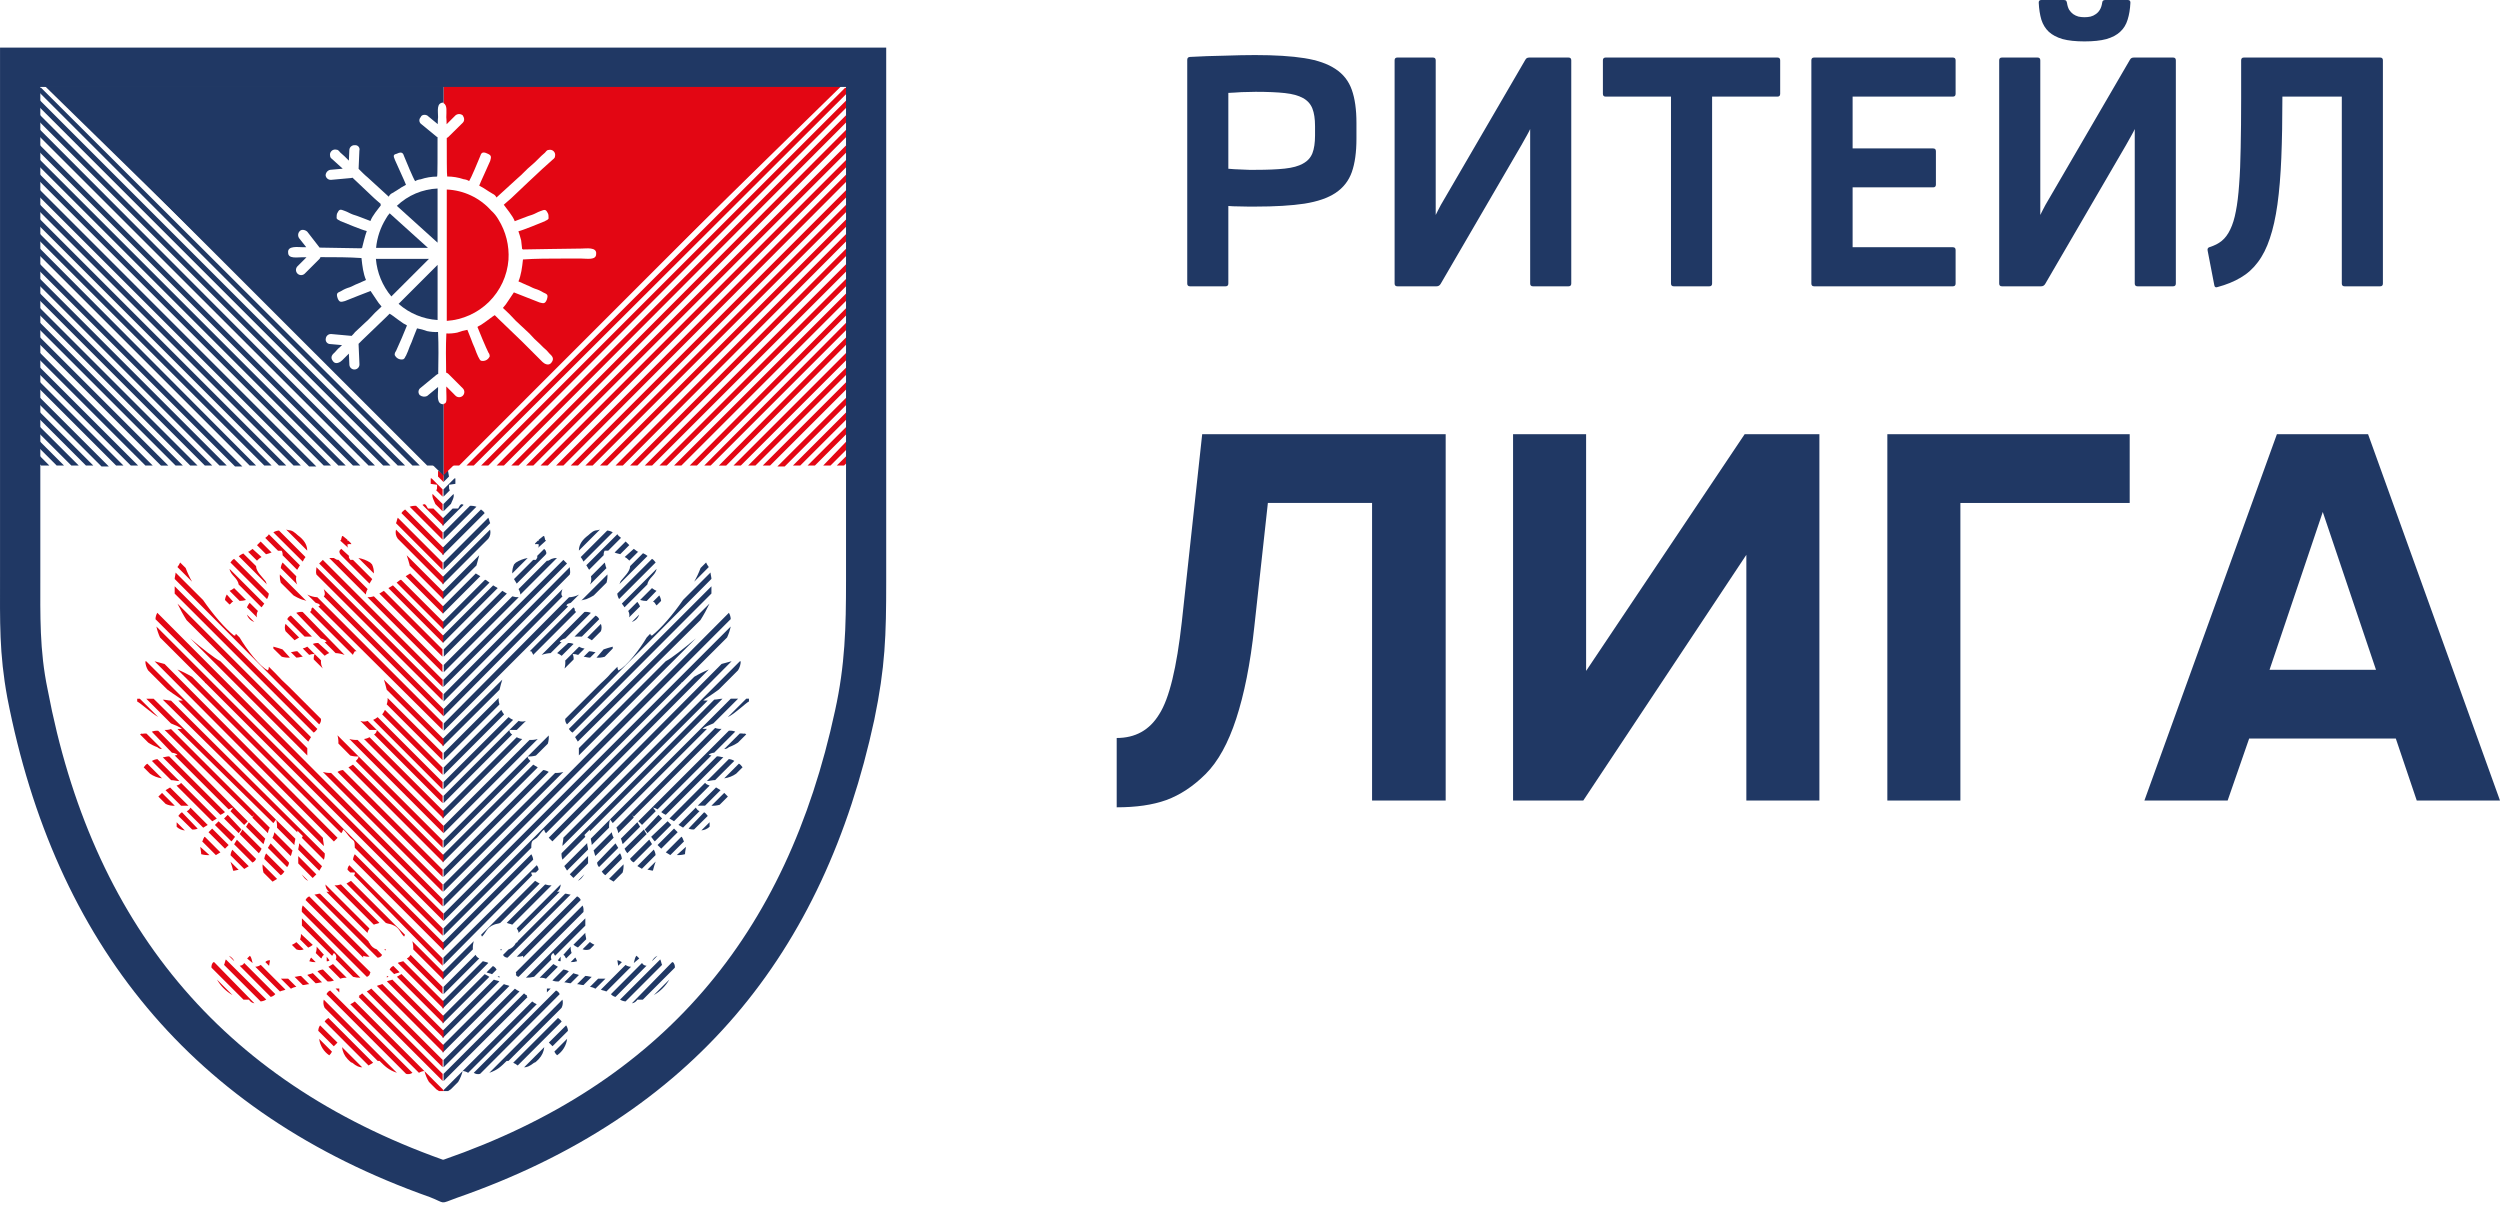 <?xml version="1.0" encoding="UTF-8"?> <svg xmlns="http://www.w3.org/2000/svg" width="317" height="153" viewBox="0 0 317 153" fill="none"> <path d="M141.597 102.367V93.577C143.966 93.577 145.761 92.576 146.982 90.575C148.274 88.574 149.207 84.644 149.854 78.855L152.438 55.058H183.312V101.509H173.978V63.776H160.767L159.044 79.498C158.541 84.215 157.751 88.074 156.746 91.147C155.741 94.22 154.449 96.578 152.869 98.15C151.29 99.723 149.638 100.795 147.915 101.438C146.12 102.081 144.038 102.367 141.597 102.367Z" fill="#203864"></path> <path d="M200.759 101.509H191.856V55.057H201.118V85.072L221.222 55.057H230.699V101.509H221.437V70.35L200.759 101.509Z" fill="#203864"></path> <path d="M248.577 101.509H239.315V55.057H270.045V63.776H248.577V101.509Z" fill="#203864"></path> <path d="M317 101.509H306.445L303.789 93.648H285.193L282.465 101.509H271.91L288.711 55.057H300.271L317 101.509ZM301.276 84.929L294.527 64.919L287.778 84.929H301.276Z" fill="#203864"></path> <path d="M159.215 11.643C158.979 11.643 158.703 11.649 158.389 11.662C158.087 11.662 157.772 11.669 157.445 11.682C157.13 11.695 156.822 11.715 156.52 11.741C156.219 11.754 155.963 11.767 155.753 11.78V21.397C155.963 21.424 156.219 21.443 156.52 21.456C156.822 21.47 157.13 21.483 157.445 21.496C157.772 21.509 158.087 21.522 158.389 21.535C158.703 21.535 158.979 21.535 159.215 21.535C160.709 21.535 161.942 21.483 162.912 21.378C163.882 21.273 164.649 21.063 165.213 20.748C165.79 20.434 166.19 19.994 166.413 19.431C166.635 18.854 166.747 18.107 166.747 17.189V15.989C166.747 15.071 166.635 14.331 166.413 13.767C166.19 13.19 165.79 12.744 165.213 12.429C164.649 12.115 163.882 11.905 162.912 11.8C161.942 11.695 160.709 11.643 159.215 11.643ZM150.896 36.305C150.66 36.305 150.542 36.187 150.542 35.951V7.591C150.542 7.355 150.66 7.231 150.896 7.218C151.564 7.178 152.272 7.146 153.02 7.119C153.78 7.093 154.527 7.073 155.262 7.06C155.996 7.034 156.697 7.014 157.366 7.001C158.048 6.988 158.638 6.982 159.136 6.982C161.666 6.982 163.758 7.113 165.41 7.375C167.062 7.637 168.373 8.096 169.343 8.752C170.326 9.394 171.015 10.273 171.408 11.387C171.801 12.488 171.998 13.885 171.998 15.576V17.602C171.998 19.306 171.801 20.716 171.408 21.83C171.015 22.931 170.326 23.81 169.343 24.465C168.373 25.108 167.062 25.56 165.41 25.822C163.758 26.072 161.666 26.196 159.136 26.196C158.887 26.196 158.598 26.196 158.271 26.196C157.943 26.183 157.615 26.176 157.287 26.176C156.959 26.163 156.651 26.157 156.363 26.157C156.088 26.144 155.884 26.131 155.753 26.117V35.951C155.753 36.187 155.635 36.305 155.399 36.305H150.896Z" fill="#203864"></path> <path d="M181.694 7.296C181.93 7.296 182.048 7.414 182.048 7.65V27.258C182.061 27.258 182.159 27.061 182.343 26.668C182.539 26.262 182.828 25.744 183.208 25.114L193.395 7.611C193.461 7.493 193.526 7.414 193.592 7.375C193.671 7.323 193.782 7.296 193.926 7.296H198.882C199.118 7.296 199.236 7.414 199.236 7.65V35.951C199.236 36.187 199.118 36.305 198.882 36.305H194.379C194.143 36.305 194.025 36.187 194.025 35.951V16.363C193.946 16.546 193.821 16.789 193.651 17.09C193.494 17.392 193.251 17.825 192.923 18.388L182.677 35.99C182.559 36.2 182.382 36.305 182.146 36.305H177.19C176.954 36.305 176.836 36.187 176.836 35.951V7.65C176.836 7.414 176.954 7.296 177.19 7.296H181.694Z" fill="#203864"></path> <path d="M212.236 36.305C212 36.305 211.882 36.187 211.882 35.951V12.252H203.602C203.366 12.252 203.248 12.134 203.248 11.898V7.65C203.248 7.414 203.366 7.296 203.602 7.296H225.373C225.609 7.296 225.727 7.414 225.727 7.65V11.898C225.727 12.134 225.609 12.252 225.373 12.252H217.094V35.951C217.094 36.187 216.976 36.305 216.74 36.305H212.236Z" fill="#203864"></path> <path d="M230.035 36.305C229.799 36.305 229.681 36.187 229.681 35.951V7.65C229.681 7.414 229.799 7.296 230.035 7.296H247.617C247.853 7.296 247.971 7.414 247.971 7.65V11.898C247.971 12.134 247.853 12.252 247.617 12.252H234.912V18.821H245.119C245.355 18.821 245.473 18.939 245.473 19.175V23.403C245.473 23.639 245.355 23.757 245.119 23.757H234.912V31.349H247.617C247.853 31.349 247.971 31.467 247.971 31.703V35.951C247.971 36.187 247.853 36.305 247.617 36.305H230.035Z" fill="#203864"></path> <path d="M258.355 7.296C258.591 7.296 258.709 7.414 258.709 7.65V27.258C258.722 27.258 258.82 27.061 259.004 26.668C259.2 26.262 259.489 25.744 259.869 25.114L270.056 7.611C270.122 7.493 270.187 7.414 270.253 7.375C270.332 7.323 270.443 7.296 270.587 7.296H275.543C275.779 7.296 275.897 7.414 275.897 7.65V35.951C275.897 36.187 275.779 36.305 275.543 36.305H271.04C270.804 36.305 270.686 36.187 270.686 35.951V16.363C270.607 16.546 270.482 16.789 270.312 17.09C270.155 17.392 269.912 17.825 269.584 18.388L259.338 35.99C259.22 36.2 259.043 36.305 258.807 36.305H253.851C253.615 36.305 253.497 36.187 253.497 35.951V7.65C253.497 7.414 253.615 7.296 253.851 7.296H258.355ZM264.314 5.251C263.199 5.251 262.275 5.153 261.541 4.956C260.82 4.746 260.236 4.438 259.79 4.032C259.358 3.625 259.043 3.114 258.846 2.498C258.663 1.881 258.551 1.167 258.512 0.354C258.499 0.118 258.61 0 258.846 0H261.678C261.823 0 261.921 0.026 261.973 0.079C262.026 0.131 262.065 0.223 262.091 0.354C262.144 0.708 262.236 1.003 262.367 1.239C262.511 1.462 262.681 1.645 262.878 1.79C263.088 1.934 263.311 2.039 263.547 2.104C263.796 2.157 264.051 2.183 264.314 2.183C264.576 2.183 264.832 2.157 265.081 2.104C265.33 2.039 265.553 1.934 265.749 1.79C265.959 1.645 266.13 1.462 266.261 1.239C266.405 1.003 266.503 0.708 266.556 0.354C266.569 0.118 266.7 0 266.949 0H269.801C270.037 0 270.148 0.118 270.135 0.354C270.096 1.167 269.978 1.881 269.781 2.498C269.597 3.114 269.283 3.625 268.837 4.032C268.404 4.438 267.821 4.746 267.087 4.956C266.352 5.153 265.428 5.251 264.314 5.251Z" fill="#203864"></path> <path d="M289.408 12.252C289.408 15.176 289.363 17.766 289.271 20.021C289.179 22.263 289.015 24.229 288.779 25.921C288.543 27.599 288.222 29.035 287.815 30.228C287.422 31.421 286.917 32.424 286.301 33.237C285.698 34.05 284.97 34.705 284.118 35.203C283.279 35.702 282.296 36.102 281.168 36.403C280.945 36.482 280.814 36.403 280.775 36.167L279.929 31.782C279.877 31.546 279.962 31.395 280.185 31.329C280.788 31.146 281.299 30.883 281.719 30.543C282.151 30.189 282.512 29.703 282.8 29.087C283.102 28.471 283.338 27.704 283.508 26.786C283.692 25.855 283.83 24.728 283.921 23.403C284.026 22.066 284.092 20.506 284.118 18.723C284.157 16.94 284.177 14.881 284.177 12.547V7.65C284.177 7.414 284.295 7.296 284.531 7.296H301.798C302.034 7.296 302.152 7.414 302.152 7.65V35.951C302.152 36.187 302.034 36.305 301.798 36.305H297.295C297.059 36.305 296.941 36.187 296.941 35.951V12.252H289.408Z" fill="#203864"></path> <path fill-rule="evenodd" clip-rule="evenodd" d="M56.245 138.349H56.819L57.166 138.12L58.093 137.19C58.353 136.758 58.546 136.289 58.667 135.799C58.912 135.824 59.149 135.903 59.361 136.031L68.059 127.336C67.853 127.245 67.66 127.128 67.485 126.986L56.237 138.234L56.245 138.349ZM60.072 136.031L70.506 125.594C70.714 125.686 70.88 125.851 70.971 126.059L60.881 136.163C60.745 136.203 60.602 136.212 60.462 136.19C60.322 136.167 60.188 136.113 60.072 136.031ZM62.043 136.031L71.318 126.753C71.411 127.104 71.37 127.476 71.203 127.798L64.476 134.525H64.246C63.549 135.219 63.085 135.684 62.043 136.031ZM65.073 134.755L70.753 129.074C70.871 129.189 71.103 129.307 71.218 129.539L65.646 135.105C65.471 134.964 65.278 134.846 65.073 134.755ZM66.464 135.328L69.014 132.775C68.955 133.341 68.71 133.872 68.317 134.284L68.088 134.516C67.97 134.631 67.856 134.746 67.738 134.746C67.144 135.219 66.794 135.337 66.45 135.337L66.464 135.328ZM69.594 132.196L70.059 132.66L72.015 130.712C72.009 130.462 71.928 130.219 71.783 130.015L69.594 132.196ZM70.291 133.343C70.376 133.519 70.494 133.676 70.638 133.808C70.987 133.57 71.281 133.261 71.5 132.901C71.72 132.541 71.86 132.138 71.912 131.719L70.291 133.343ZM69.826 125.342H69.347V125.835L69.826 125.342ZM66.912 126.409L56.245 137.078V136.163L66.45 125.959C66.564 126.073 66.682 126.188 66.797 126.188C66.794 126.409 66.794 126.409 66.912 126.409ZM65.87 125.715L56.245 135.34V134.41L65.288 125.365C65.466 125.506 65.662 125.622 65.87 125.712V125.715ZM64.594 125.018L56.128 133.484V132.554L63.897 124.785C64.129 124.9 64.361 124.9 64.594 125.015V125.018ZM63.317 124.444L56.128 131.633V130.712L62.623 124.217C62.855 124.321 63.085 124.321 63.317 124.435V124.444ZM62.043 123.87L56.128 129.783V128.856L61.464 123.523C61.693 123.623 61.811 123.738 62.043 123.856V123.87ZM61.693 123.296C61.926 123.411 62.158 123.411 62.39 123.529L62.964 122.955C62.873 122.748 62.707 122.583 62.499 122.493L61.693 123.296ZM63.085 123.87C63.202 123.87 63.202 123.87 63.317 123.985V123.752L63.085 123.87ZM61.917 122.106L56.119 127.904V126.983L61.223 121.882C61.578 122 61.811 122 61.917 122.106ZM60.769 121.532C60.562 121.442 60.396 121.277 60.305 121.07L56.248 125.13V126.056L60.769 121.532ZM59.958 120.384C59.938 120.032 59.978 119.679 60.075 119.34L56.13 123.285V124.212L59.958 120.384ZM61.002 118.531L61.117 118.761C61.69 118.187 61.69 117.613 62.626 117.255C62.858 117.14 63.199 117.14 63.437 117.022L68.424 112.036C68.191 111.921 68.076 111.804 67.85 111.689L61.002 118.531ZM64.249 117.022L69.126 112.145C69.387 112.234 69.663 112.274 69.938 112.263L64.952 117.249C64.708 117.131 64.476 117.131 64.246 117.014L64.249 117.022ZM65.523 117.719L71.097 112.142C71.094 112.322 71.05 112.499 70.97 112.66C70.89 112.82 70.774 112.961 70.632 113.072H70.98L65.753 118.29C65.753 118.058 65.646 117.94 65.52 117.711L65.523 117.719ZM65.641 119.34L71.665 113.316C71.895 113.316 72.127 113.43 72.359 113.43L64.358 121.432C64.24 121.433 64.123 121.401 64.022 121.34C63.92 121.279 63.838 121.19 63.785 121.084L64.479 120.387C64.681 120.323 64.868 120.218 65.028 120.078C65.188 119.939 65.318 119.767 65.408 119.575C65.646 119.449 65.646 119.449 65.646 119.332L65.641 119.34ZM63.667 120.384H63.435C63.434 120.4 63.437 120.415 63.443 120.429C63.448 120.444 63.456 120.457 63.467 120.467C63.478 120.478 63.491 120.487 63.505 120.493C63.519 120.499 63.534 120.502 63.549 120.502L63.667 120.384ZM65.52 121.314L73.174 113.66C73.382 113.751 73.548 113.917 73.639 114.125L66.332 121.429V121.196C66.072 121.29 65.796 121.327 65.52 121.305V121.314ZM65.406 123.285L73.871 114.819C73.975 115.036 74.015 115.277 73.986 115.516V115.631L65.753 123.864C65.638 123.864 65.52 123.747 65.406 123.632C65.52 123.509 65.406 123.391 65.406 123.276V123.285ZM66.682 123.979L74.219 116.443V117.369L70.391 121.188C70.277 121.073 70.277 120.955 70.159 120.841C70.024 120.921 69.924 121.049 69.881 121.2C69.838 121.351 69.854 121.513 69.927 121.653L67.724 123.856C67.383 123.939 67.033 123.978 66.682 123.971V123.979ZM68.421 123.979C68.697 123.96 68.973 124 69.233 124.097L70.739 122.588C70.506 122.473 70.391 122.355 70.165 122.241L68.421 123.979ZM70.044 124.329C70.302 124.432 70.58 124.472 70.856 124.444L72.13 123.167C71.919 123.039 71.682 122.96 71.436 122.935L70.044 124.329ZM71.55 124.559C71.783 124.559 72.124 124.676 72.362 124.676L73.407 123.632C73.174 123.517 72.942 123.517 72.71 123.4L71.55 124.559ZM73.174 124.791C73.407 124.791 73.748 124.909 73.986 124.909L75.03 123.864C74.798 123.864 74.566 123.747 74.219 123.747L73.174 124.791ZM74.798 125.141L75.842 124.097H76.769L75.495 125.371C75.284 125.24 75.045 125.159 74.798 125.132V125.141ZM76.189 125.488C76.422 125.603 76.654 125.603 76.887 125.721L80.016 122.588C79.766 122.583 79.523 122.502 79.319 122.355L78.507 123.167L76.189 125.488ZM77.466 126.062L81.408 122.106C81.462 122.211 81.544 122.299 81.646 122.361C81.747 122.422 81.863 122.454 81.982 122.453L78.046 126.409C77.819 126.36 77.615 126.236 77.466 126.059V126.062ZM78.614 126.756L83.72 121.653C83.838 121.885 83.838 122.117 83.953 122.347L79.319 126.983C79.074 126.96 78.836 126.881 78.625 126.753L78.614 126.756ZM80.12 127.221C80.264 127.201 80.401 127.149 80.522 127.069C80.643 126.988 80.743 126.881 80.817 126.756H81.511L85.571 122.7C85.586 122.573 85.573 122.446 85.532 122.325C85.492 122.204 85.426 122.094 85.338 122.003H85.223L80.12 127.221ZM82.903 126.177C83.723 125.706 84.404 125.026 84.876 124.206L82.903 126.177ZM83.367 121.191C83.057 121.328 82.809 121.577 82.673 121.888L83.367 121.191ZM81.061 121.532L80.711 121.185C80.481 121.417 80.481 121.759 80.364 122.114L81.061 121.532ZM78.858 121.997L78.393 122.462L78.278 121.764C78.507 121.767 78.625 121.885 78.858 122V121.997ZM70.739 121.764C70.784 121.809 70.84 121.843 70.9 121.863C70.961 121.883 71.025 121.89 71.089 121.882V121.308L70.739 121.764ZM71.436 121.07C71.668 121.185 71.668 121.417 71.783 121.532L72.48 120.838C72.384 120.579 72.344 120.302 72.362 120.026L71.436 121.07ZM72.362 121.997C72.638 122.008 72.913 121.969 73.174 121.882C73.059 121.65 73.059 121.532 72.942 121.417L72.362 121.997ZM72.71 119.793C72.885 119.934 73.077 120.051 73.283 120.141L74.328 119.099C74.328 118.867 74.213 118.634 74.213 118.287L72.71 119.793ZM73.871 120.367C74.169 120.485 74.5 120.485 74.798 120.367L75.372 119.793C75.166 119.704 74.973 119.587 74.798 119.446L73.871 120.367ZM67.494 110.975C67.448 110.93 67.413 110.877 67.391 110.817C67.37 110.757 67.362 110.694 67.368 110.63H67.942L68.289 110.283C68.283 110.071 68.202 109.867 68.059 109.71L56.231 121.42V122.347L67.494 110.975ZM67.609 109.004L56.133 120.479V119.55L67.368 108.318C67.501 108.528 67.583 108.765 67.609 109.012V109.004ZM67.376 107.498L56.245 118.629V117.702L88.023 85.821C88.618 85.465 89.239 85.155 89.88 84.891L69.233 105.65C69.109 105.523 69.028 105.36 69 105.185C68.653 105.418 68.426 105.882 68.073 106.23C67.494 106.694 67.368 106.462 67.368 107.506L67.376 107.498ZM69.58 106.221L70.044 106.686L92.771 83.841C92.307 83.956 91.96 84.073 91.498 84.188L69.58 106.221ZM71.436 106.221C71.436 106.568 71.318 106.915 71.318 107.265L89.745 88.827H89.171C89.403 88.595 90.215 88.13 91.142 87.436L93.578 85C93.796 84.656 93.916 84.26 93.925 83.853H93.81L71.436 106.221ZM71.203 108.192C71.185 108.468 71.225 108.744 71.318 109.004L74.219 106.106L74.101 105.874L74.798 105.18V105.412L91.612 88.598C91.265 88.598 90.915 88.712 90.568 88.712L71.203 108.192ZM71.55 109.816C71.668 110.048 71.783 110.163 71.898 110.389L74.566 107.721C74.566 107.492 74.451 107.26 74.451 106.91L71.55 109.816ZM72.248 110.86L72.71 111.322L74.566 109.469V108.539L72.248 110.86ZM73.289 111.672C73.639 111.554 73.863 111.207 74.101 110.86L73.289 111.672ZM74.913 106.336C74.913 106.568 75.03 106.8 75.03 107.148L77.234 104.944C77.215 104.592 77.254 104.24 77.349 103.9C77.466 104.018 77.581 104.25 77.698 104.365L89.641 92.422H89.068C89.3 92.189 89.88 91.957 90.459 91.725L93.589 88.595H92.662L74.913 106.336ZM75.263 107.845C75.378 108.077 75.378 108.31 75.495 108.539L77.813 106.221C77.685 106.009 77.606 105.771 77.581 105.524L75.263 107.845ZM75.725 109.351V109.483C75.754 109.657 75.835 109.817 75.957 109.945L78.393 107.512C78.278 107.28 78.16 107.162 78.046 106.938L75.725 109.351ZM76.299 110.513C76.416 110.628 76.531 110.86 76.763 110.975L78.852 108.889C78.827 108.642 78.748 108.404 78.619 108.192L76.299 110.513ZM77.228 111.439C77.46 111.554 77.575 111.672 77.802 111.787L78.949 110.639C79.046 110.3 79.086 109.947 79.067 109.595L77.228 111.439ZM78.155 104.944C78.284 105.156 78.364 105.394 78.387 105.641L80.358 103.671C80.243 103.553 80.243 103.321 80.126 103.206C80.243 103.321 80.243 103.438 80.358 103.553L91.492 92.422C91.216 92.441 90.939 92.401 90.68 92.304L78.155 104.944ZM78.728 106.336C78.846 106.568 78.846 106.8 78.961 107.033L81.164 104.83C81.049 104.597 80.932 104.482 80.817 104.256L78.728 106.336ZM79.193 107.612C79.282 107.818 79.399 108.011 79.54 108.186L81.999 105.753C81.858 105.579 81.741 105.386 81.652 105.18L79.193 107.612ZM79.887 108.889C79.98 109.095 80.145 109.26 80.352 109.351L82.673 107.033C82.555 106.8 82.441 106.686 82.323 106.459L79.887 108.889ZM80.817 109.816C81.049 109.93 81.164 110.048 81.391 110.163L83.129 108.424C83.106 108.177 83.026 107.939 82.897 107.727L80.817 109.816ZM82.091 110.28C82.323 110.28 82.555 110.395 82.788 110.395C82.903 109.93 83.02 109.583 83.135 109.248L82.091 110.28ZM80.943 104.132L81.408 104.597L83.146 102.859C83.032 102.741 82.914 102.509 82.799 102.394C83.002 102.44 83.195 102.519 83.373 102.626L90.215 95.784C90.089 95.791 89.965 95.75 89.868 95.669C90.079 95.54 90.316 95.46 90.562 95.437L93.23 92.769C92.973 92.666 92.694 92.627 92.418 92.654L80.943 104.132ZM81.755 105.177L82.102 105.641L83.958 103.785L83.496 103.321L81.755 105.177ZM82.567 106.106L82.914 106.568L83.032 106.686L85.117 104.597L84.655 104.132L82.567 106.106ZM83.379 107.148C83.496 107.265 83.726 107.498 83.844 107.612L85.929 105.524L85.467 105.062L83.379 107.148ZM84.423 108.077C84.655 108.192 84.77 108.31 84.997 108.424L86.735 106.686C86.621 106.568 86.621 106.336 86.506 106.221C86.506 106.206 86.503 106.19 86.498 106.176C86.492 106.162 86.483 106.149 86.472 106.138C86.461 106.127 86.448 106.119 86.433 106.113C86.419 106.108 86.404 106.105 86.388 106.106L84.423 108.077ZM85.814 108.424C86.166 108.443 86.519 108.404 86.859 108.31C86.859 107.96 86.973 107.612 86.973 107.38L85.814 108.424ZM83.844 102.973C84.018 103.115 84.211 103.232 84.417 103.321L91.721 96.016C91.492 96.016 91.26 95.899 90.909 95.899L83.844 102.973ZM84.888 103.785C85.117 103.9 85.235 104.018 85.462 104.132L89.983 99.611C89.751 99.496 89.636 99.496 89.518 99.379L89.403 99.264L84.888 103.785ZM86.035 104.597C86.268 104.712 86.382 104.83 86.609 104.944L88.695 102.859C88.489 102.766 88.324 102.601 88.233 102.394L86.035 104.597ZM87.309 105.062C87.529 105.156 87.768 105.195 88.006 105.177L89.745 103.458C89.63 103.341 89.512 103.111 89.283 102.994L87.309 105.062ZM88.933 105.294C89.324 105.263 89.692 105.099 89.977 104.83V104.256L88.933 105.294ZM88.471 102.162H89.398L91.368 100.191C91.136 100.076 91.021 99.958 90.795 99.844L88.471 102.162ZM90.21 102.162L91.833 100.538L92.295 101.003L91.254 102.047C90.918 102.143 90.57 102.185 90.221 102.17L90.21 102.162ZM89.636 99.032C89.983 99.032 90.33 98.914 90.68 98.914L93.113 96.481C92.902 96.351 92.665 96.272 92.418 96.249L89.636 99.032ZM91.839 98.684L93.695 96.828C93.925 96.943 94.042 97.175 94.157 97.293L93.345 98.105C92.899 98.417 92.384 98.619 91.845 98.693L91.839 98.684ZM91.839 94.972L93.81 93.001H94.048C94.622 93.116 94.28 92.887 94.622 93.116L93.578 94.16C93.219 94.397 92.834 94.59 92.43 94.734C92.272 94.886 92.064 94.974 91.845 94.981L91.839 94.972ZM92.301 90.913L94.622 88.595H94.969V88.942C94.513 89.183 93.236 90.46 92.307 90.921L92.301 90.913ZM86.388 86.624L56.245 116.781V115.855L92.657 79.443C92.553 79.923 92.397 80.389 92.192 80.835L86.511 86.515C86.496 86.514 86.481 86.517 86.466 86.523C86.452 86.529 86.439 86.537 86.427 86.549C86.416 86.559 86.408 86.573 86.402 86.587C86.396 86.602 86.394 86.617 86.394 86.632L86.388 86.624ZM92.651 78.505L56.245 114.934V114.007L92.424 77.702C92.569 77.948 92.649 78.228 92.657 78.514L92.651 78.505ZM88.244 80.941C86.735 82.217 85.112 83.491 84.417 83.841L73.401 94.858V95.784L88.244 80.941ZM88.818 78.623C89.245 77.952 89.628 77.254 89.966 76.534L72.919 93.46C73.037 93.69 73.151 93.808 73.266 94.034L88.818 78.623ZM90.21 75.26V74.34L72.13 92.43C72.248 92.545 72.362 92.778 72.595 92.895L90.21 75.26ZM90.21 73.404C90.21 73.172 90.095 72.831 90.095 72.592L86.615 76.069C85.338 77.926 83.832 79.667 82.673 80.594C82.208 80.479 82.673 80.479 82.441 80.361L81.999 80.835C81.187 82.226 79.448 84.544 78.404 85.009C78.324 84.867 78.284 84.707 78.289 84.544L77.478 85.356C77.013 85.93 76.316 86.503 75.736 87.094L71.671 91.154C71.656 91.28 71.668 91.408 71.708 91.528C71.747 91.649 71.813 91.759 71.9 91.851L90.21 73.404ZM89.874 71.901L88.023 73.76C88.341 73.204 88.612 72.622 88.835 72.022L89.53 71.324C89.618 71.531 89.734 71.725 89.874 71.901ZM71.436 97.878L56.231 113.069V112.139L70.391 98.007C70.744 98.022 71.097 97.98 71.436 97.881V97.878ZM69.58 97.878L56.245 111.204V110.278L68.885 97.637C69.132 97.665 69.37 97.748 69.58 97.881V97.878ZM68.188 97.305C67.956 97.187 67.841 97.072 67.615 96.955L56.139 108.43V109.357L68.188 97.305ZM67.262 96.493C67.029 96.26 66.912 96.143 66.912 95.919C67.264 95.938 67.616 95.899 67.956 95.804L69.465 94.298C69.566 93.96 69.605 93.606 69.58 93.254L56.245 106.588V107.518L67.262 96.493ZM68.188 93.707C67.849 93.804 67.496 93.844 67.144 93.825L56.242 104.726V105.656L68.188 93.707ZM66.22 93.704C65.974 93.68 65.736 93.602 65.523 93.475L56.13 102.867V103.794L66.22 93.704ZM64.944 93.13C64.838 93.077 64.749 92.995 64.688 92.893C64.627 92.792 64.595 92.675 64.596 92.557L56.248 100.908V101.835L64.944 93.13ZM64.596 92.557H65.523L66.685 91.409C66.386 91.524 66.055 91.524 65.755 91.409L64.596 92.557ZM65.061 91.283C64.856 91.192 64.663 91.074 64.487 90.933L56.245 99.155V100.085L65.061 91.283ZM63.914 90.586C63.774 90.41 63.657 90.218 63.566 90.012L56.263 97.319V98.246L63.914 90.586ZM63.34 89.312C63.246 89.052 63.207 88.776 63.225 88.5L56.268 95.457V96.384L63.34 89.312ZM63.34 87.456C63.458 86.991 63.572 86.526 63.69 86.179L56.128 93.704V94.634L63.34 87.456ZM67.167 82.579H67.368C67.485 82.811 67.6 82.926 67.6 83.044L73.051 77.593C72.701 77.36 73.051 77.246 72.701 77.019L67.167 82.579ZM68.676 83.044C69.045 82.911 69.432 82.833 69.823 82.811L71.215 81.42C71.1 81.42 70.983 81.42 70.983 81.302C71.189 81.141 71.426 81.022 71.68 80.955L74.924 77.708C74.667 77.605 74.388 77.565 74.112 77.593L68.676 83.044ZM70.647 82.811C70.853 82.901 71.046 83.017 71.221 83.158L72.727 81.652C72.509 81.556 72.27 81.516 72.032 81.535L70.647 82.811ZM71.691 83.738L73.43 81.999C73.641 82.127 73.878 82.207 74.124 82.232L73.312 83.044C73.089 82.964 72.854 82.924 72.618 82.926C72.711 83.146 72.751 83.385 72.733 83.623L71.585 84.771C71.671 84.432 71.7 84.081 71.671 83.732L71.691 83.738ZM74.009 83.276C74.242 83.276 74.474 83.391 74.821 83.391L75.518 82.697C75.286 82.697 75.053 82.579 74.706 82.579L74.009 83.276ZM75.633 83.391C75.985 83.416 76.339 83.377 76.677 83.276L77.696 82.229V81.996C77.231 82.111 76.884 82.229 76.534 82.344L75.633 83.391ZM72.85 80.723H73.777L75.98 78.519C75.89 78.313 75.725 78.148 75.518 78.058L72.85 80.723ZM74.474 80.84C74.706 80.955 74.821 81.073 75.048 81.188L76.195 80.04C76.31 79.741 76.31 79.41 76.195 79.11L74.474 80.84ZM72.038 76.896C71.921 76.896 71.921 76.781 71.806 76.781C71.921 76.549 72.038 76.549 72.38 76.434L73.424 75.389C73.029 75.598 72.593 75.717 72.147 75.737L56.263 91.739V92.669L72.038 76.896ZM73.662 76.201L77.024 72.839C77.043 73.191 77.004 73.544 76.909 73.883L75.286 75.504C74.989 75.684 74.678 75.839 74.356 75.969C73.986 76.078 73.754 76.078 73.639 76.204L73.662 76.201ZM76.909 72.027L74.821 74.113C74.973 73.788 75.013 73.422 74.936 73.072L76.677 71.33C76.769 71.557 76.769 71.789 76.887 72.022L76.909 72.027ZM76.548 70.398C76.531 70.199 76.572 70 76.666 69.824H77.122L78.746 68.2C78.631 68.083 78.398 67.968 78.284 67.736L74.339 71.68C74.457 71.795 74.457 71.91 74.571 72.027C74.571 72.142 74.689 72.142 74.689 72.26L76.548 70.398ZM77.939 70.051L79.331 68.659L79.796 69.121L78.648 70.269C78.393 70.18 78.16 70.18 77.928 70.051H77.939ZM79.216 70.624C79.391 70.711 79.548 70.829 79.681 70.972L79.796 71.086L80.943 69.939H80.828C80.711 69.824 80.481 69.706 80.364 69.592L79.216 70.624ZM79.91 71.772L81.534 70.148C81.74 70.237 81.933 70.354 82.108 70.495L78.513 74.09C78.631 73.975 78.631 73.743 78.746 73.628C79.09 73.18 79.899 72.475 79.899 71.789L79.91 71.772ZM78.269 75.269L82.676 70.862C82.905 70.977 83.023 71.21 83.138 71.324L78.499 75.963C78.372 75.752 78.293 75.515 78.269 75.269ZM78.843 76.543L83.25 72.136C83.132 72.948 82.205 73.284 82.088 74.107L79.19 77.008C79.09 76.89 78.972 76.66 78.858 76.543H78.843ZM79.655 77.472C79.729 77.592 79.777 77.726 79.797 77.865C79.817 78.004 79.807 78.146 79.77 78.281L79.537 78.514L81.161 76.89C81.07 76.685 80.954 76.492 80.814 76.316L79.655 77.472ZM80.117 78.864C80.334 78.792 80.531 78.671 80.692 78.51C80.854 78.348 80.975 78.151 81.046 77.934L80.117 78.864ZM81.161 76.078L82.67 74.572C82.845 74.713 83.038 74.83 83.244 74.919L81.999 76.204C81.72 76.203 81.442 76.161 81.175 76.078H81.161ZM82.785 76.31L83.597 75.499C83.725 75.711 83.804 75.949 83.829 76.196L83.255 76.769C83.032 76.543 83.032 76.31 82.799 76.31H82.785ZM77.696 67.497L73.983 71.21C73.894 71.004 73.777 70.811 73.636 70.636L76.999 67.271C77.245 67.294 77.483 67.371 77.696 67.497ZM76.072 67.15L73.404 69.818C73.404 69.245 73.636 68.671 74.33 68.077C74.68 67.847 75.028 67.383 75.492 67.265C75.69 67.251 75.886 67.212 76.075 67.15H76.072ZM71.318 75.63C71.089 75.398 71.203 75.057 71.318 74.701L56.245 89.906V90.832L71.318 75.63ZM72.248 72.848C72.362 72.498 72.248 72.274 72.248 71.918L56.245 88.024V88.951L72.248 72.848ZM71.898 71.456L71.436 70.992L56.231 86.197V87.106L71.898 71.456ZM70.624 70.754L65.985 75.392C65.962 75.145 65.882 74.907 65.753 74.695L69.347 71.101H69.465C69.58 71.101 69.694 70.986 69.927 70.871C70.148 70.784 70.386 70.744 70.624 70.754ZM69.115 70.406L65.52 74.001C65.406 73.769 65.288 73.654 65.173 73.427L67.609 70.992H67.956C68.188 70.644 68.188 70.527 68.073 70.527L69 69.6C69.115 69.715 69.233 69.833 69.233 69.947C69.347 70.18 69.233 70.28 69.115 70.398V70.406ZM69.233 68.55C69 68.318 69.233 68.668 69 67.976H68.885L68.312 68.441V68.556H68.197L67.85 68.903C67.85 69.135 67.732 68.903 68.312 69.021C68.312 69.253 68.312 69.368 68.197 69.486L69.233 68.55ZM66.923 70.742L64.952 72.713C64.938 72.317 65.018 71.924 65.185 71.565L65.417 71.333C65.872 71.043 66.38 70.847 66.912 70.754L66.923 70.742ZM65.775 75.728C65.5 75.739 65.225 75.7 64.964 75.613L56.268 84.309V85.238L65.775 75.728ZM64.269 75.266C64.037 75.149 63.919 75.034 63.696 74.916L56.274 82.338V83.267L64.269 75.266ZM63.108 74.569C62.878 74.454 62.76 74.337 62.534 74.222L56.156 80.599V81.526L63.108 74.569ZM62.066 73.875C61.949 73.757 61.716 73.642 61.601 73.525H61.487L56.151 78.861V79.787L62.066 73.875ZM60.904 73.063C60.675 72.945 60.557 72.831 60.331 72.713L56.156 76.887V77.817L60.904 73.063ZM60.442 71.671L56.139 75.975V75.048L60.769 70.398C60.652 70.862 60.534 71.21 60.419 71.674L60.442 71.671ZM61.917 68.309L56.119 74.107V73.18L62.144 67.156C62.196 67.353 62.203 67.559 62.163 67.759C62.124 67.959 62.04 68.147 61.917 68.309ZM62.149 66.338L56.237 72.254V71.327L61.917 65.647C62.043 65.876 62.043 66.106 62.158 66.338H62.149ZM61.455 65.065C61.337 64.832 61.105 64.715 60.99 64.6L56.113 69.477V70.403L61.455 65.065ZM60.411 64.253C60.15 64.164 59.874 64.124 59.599 64.135L56.237 67.497V68.427L60.411 64.253ZM58.787 64.02C58.555 63.903 58.44 63.788 58.09 64.482H57.396L56.119 65.759V66.686L58.787 64.02ZM57.163 63.903L56.237 64.832V63.903L57.51 62.629C57.637 63.091 57.287 63.556 57.172 63.903H57.163ZM57.048 62.164C56.931 62.049 56.931 61.932 56.931 61.47L57.743 61.352V60.658H57.628L56.237 62.049V62.976L57.048 62.164ZM56.931 60.426L56.237 61.12V60.193L56.699 59.728H56.816L56.931 60.426Z" fill="#203864"></path> <path fill-rule="evenodd" clip-rule="evenodd" d="M56.243 138.349H55.67L55.32 138.12L54.393 137.19C54.132 136.758 53.938 136.289 53.819 135.799C53.573 135.824 53.334 135.903 53.122 136.031L44.415 127.336C44.621 127.245 44.814 127.127 44.989 126.986L56.238 138.234L56.243 138.349ZM52.299 136.031L41.862 125.594C41.656 125.687 41.491 125.852 41.4 126.059L51.487 136.163C51.623 136.203 51.767 136.212 51.908 136.19C52.048 136.167 52.182 136.113 52.299 136.031ZM50.328 136.031L41.053 126.753C40.96 127.104 41.001 127.476 41.168 127.798L47.892 134.525H48.125C48.822 135.219 49.292 135.684 50.328 136.031ZM47.313 134.755L41.633 129.074C41.515 129.189 41.282 129.307 41.168 129.539L46.733 135.105C46.966 134.987 47.08 134.872 47.313 134.755ZM45.921 135.328L43.371 132.775C43.431 133.34 43.675 133.871 44.065 134.284L44.298 134.516C44.415 134.631 44.53 134.746 44.648 134.746C45.227 135.219 45.563 135.337 45.921 135.337V135.328ZM42.791 132.204L42.327 132.669L40.356 130.712C40.361 130.462 40.442 130.218 40.588 130.015L42.791 132.204ZM42.094 133.352C42.009 133.527 41.891 133.685 41.747 133.816C41.399 133.579 41.105 133.269 40.884 132.909C40.664 132.549 40.523 132.147 40.471 131.728L42.094 133.352ZM42.559 125.35H43.024V125.835L42.559 125.35ZM45.457 126.395L56.126 137.064V136.163L45.921 125.959C45.807 126.073 45.689 126.188 45.574 126.188C45.563 126.409 45.563 126.409 45.457 126.409V126.395ZM46.501 125.7L56.126 135.325V134.396L47.08 125.35C46.905 125.497 46.71 125.619 46.501 125.712V125.7ZM47.778 125.003L56.243 133.469V132.54L48.472 124.771C48.242 124.9 48.01 124.9 47.778 125.015V125.003ZM49.054 124.43L56.243 131.619V130.712L49.748 124.217C49.516 124.321 49.292 124.321 49.054 124.435V124.43ZM50.328 123.856L56.243 129.768V128.842L50.907 123.509C50.675 123.623 50.56 123.738 50.328 123.856ZM50.675 123.282C50.446 123.397 50.213 123.397 49.981 123.514L49.407 122.941C49.498 122.734 49.664 122.569 49.872 122.479L50.675 123.282ZM49.284 123.856C49.169 123.856 49.169 123.856 49.054 123.971V123.738L49.284 123.856ZM50.44 122.106L56.238 127.904V126.983L51.134 121.882C50.793 122 50.56 122 50.44 122.106ZM51.587 121.532C51.795 121.442 51.961 121.277 52.052 121.07L56.109 125.13V126.056L51.587 121.532ZM52.399 120.384C52.418 120.032 52.379 119.679 52.282 119.34L56.226 123.285V124.212L52.399 120.384ZM51.355 118.531L51.24 118.761C50.666 118.187 50.666 117.613 49.731 117.255C49.499 117.14 49.157 117.14 48.919 117.022L43.933 112.036C44.166 111.921 44.28 111.804 44.507 111.689L51.355 118.531ZM48.107 117.022L43.23 112.145C42.969 112.234 42.694 112.274 42.419 112.263L47.405 117.249C47.66 117.131 47.892 117.131 48.125 117.014L48.107 117.022ZM46.834 117.719L41.265 112.151C41.269 112.331 41.312 112.507 41.393 112.668C41.473 112.829 41.588 112.97 41.73 113.08H41.383L46.601 118.299C46.618 118.058 46.733 117.94 46.851 117.711L46.834 117.719ZM46.716 119.34L40.571 113.316C40.339 113.316 40.106 113.43 39.874 113.43L47.875 121.432C47.994 121.433 48.11 121.401 48.212 121.34C48.313 121.279 48.395 121.19 48.449 121.084L47.778 120.384C47.575 120.32 47.389 120.215 47.229 120.075C47.07 119.936 46.941 119.764 46.851 119.573C46.733 119.449 46.733 119.449 46.733 119.332L46.716 119.34ZM48.718 120.384H48.951C48.951 120.4 48.949 120.415 48.943 120.429C48.937 120.444 48.929 120.457 48.918 120.467C48.908 120.478 48.895 120.487 48.881 120.493C48.867 120.499 48.852 120.502 48.836 120.502L48.718 120.384ZM46.865 121.314L39.211 113.66C39.004 113.751 38.838 113.917 38.746 114.125L46.053 121.429V121.196C46.309 121.288 46.58 121.325 46.851 121.305L46.865 121.314ZM46.98 123.285L38.391 114.81C38.285 115.026 38.244 115.269 38.273 115.507V115.622L46.507 123.856C46.624 123.856 46.739 123.738 46.857 123.623C46.851 123.509 46.966 123.391 46.966 123.276L46.98 123.285ZM45.703 123.979L38.282 116.443V117.369L42.109 121.196C42.226 121.082 42.226 120.964 42.341 120.849C42.476 120.929 42.576 121.058 42.619 121.209C42.662 121.36 42.646 121.522 42.574 121.661L44.777 123.864C45.073 123.948 45.381 123.984 45.689 123.971L45.703 123.979ZM43.965 123.979C43.689 123.96 43.412 124 43.153 124.097L41.647 122.588C41.879 122.473 41.994 122.355 42.221 122.241L43.965 123.979ZM42.341 124.329C42.084 124.432 41.805 124.471 41.529 124.444L40.255 123.167C40.467 123.039 40.704 122.959 40.95 122.935L42.341 124.329ZM40.835 124.559C40.603 124.559 40.261 124.676 40.023 124.676L38.964 123.623C39.197 123.509 39.429 123.509 39.659 123.391L40.835 124.559ZM39.211 124.791C38.979 124.791 38.637 124.909 38.399 124.909L37.355 123.864C37.587 123.864 37.82 123.747 38.167 123.747L39.211 124.791ZM37.587 125.141L36.543 124.097H35.617L36.89 125.371C37.098 125.242 37.331 125.161 37.573 125.132L37.587 125.141ZM36.196 125.488C35.964 125.603 35.731 125.603 35.499 125.721L32.366 122.579C32.617 122.574 32.86 122.493 33.063 122.347L33.872 123.159L36.196 125.488ZM34.919 126.062L30.963 122.106C30.909 122.211 30.827 122.299 30.726 122.361C30.624 122.422 30.508 122.454 30.39 122.453L34.325 126.409C34.552 126.36 34.756 126.236 34.905 126.059L34.919 126.062ZM33.772 126.756L28.637 121.653C28.522 121.885 28.522 122.117 28.407 122.347L33.052 126.983C33.298 126.96 33.535 126.881 33.746 126.753L33.772 126.756ZM32.266 127.221C32.122 127.202 31.984 127.15 31.863 127.069C31.742 126.989 31.642 126.882 31.569 126.756H30.874L26.815 122.7C26.8 122.573 26.813 122.446 26.853 122.325C26.893 122.204 26.959 122.094 27.047 122.003H27.162L32.266 127.221ZM29.48 126.177C28.659 125.707 27.979 125.026 27.509 124.206L29.48 126.177ZM29.018 121.191C29.329 121.328 29.577 121.577 29.712 121.888L29.018 121.191ZM31.336 121.538C31.454 121.423 31.569 121.308 31.683 121.191C31.916 121.423 31.916 121.764 32.033 122.12L31.336 121.538ZM33.657 122.003L34.119 122.467L34.237 121.77C34.125 121.755 34.011 121.768 33.905 121.808C33.799 121.848 33.705 121.914 33.631 122L33.657 122.003ZM41.773 121.77C41.728 121.815 41.673 121.848 41.613 121.869C41.553 121.889 41.489 121.896 41.426 121.888V121.314L41.773 121.77ZM41.079 121.076C40.846 121.191 40.846 121.423 40.729 121.538L40.035 120.843C40.128 120.584 40.167 120.307 40.149 120.032L41.079 121.076ZM40.035 122.003C39.759 122.013 39.484 121.974 39.223 121.888C39.337 121.655 39.337 121.538 39.455 121.423L40.035 122.003ZM39.659 119.811C39.485 119.953 39.291 120.07 39.085 120.158L38.044 119.116C38.137 118.897 38.176 118.658 38.158 118.419L39.659 119.811ZM38.511 120.384C38.214 120.502 37.882 120.502 37.584 120.384L37.011 119.811C37.216 119.721 37.409 119.604 37.584 119.464L38.511 120.384ZM44.889 110.992C44.932 110.943 44.964 110.886 44.981 110.823C44.999 110.76 45.001 110.694 44.989 110.63H44.415L44.065 110.283C44.071 110.07 44.154 109.867 44.298 109.71L56.126 121.532V122.462L44.889 110.992ZM44.774 109.021L56.249 120.496V119.567L44.989 108.318C44.861 108.529 44.784 108.767 44.762 109.012L44.774 109.021ZM45.006 107.515L56.137 118.646V117.719L24.353 85.821C23.759 85.465 23.138 85.155 22.497 84.891L43.268 105.65C43.389 105.522 43.469 105.36 43.497 105.185C43.847 105.418 44.071 105.882 44.427 106.23C44.877 106.694 44.989 106.462 44.989 107.506L45.006 107.515ZM42.803 106.238L42.338 106.703L19.6 83.85C20.062 83.965 20.412 84.082 20.873 84.197L42.803 106.238ZM40.947 106.238C40.947 106.585 41.064 106.932 41.064 107.282L22.612 88.827H23.186C22.953 88.595 22.142 88.13 21.215 87.436L18.779 85C18.56 84.657 18.439 84.26 18.429 83.853H18.547L40.947 106.238ZM41.179 108.209C41.197 108.485 41.158 108.761 41.064 109.021L38.279 106.238L38.396 106.006L37.699 105.312V105.541L20.641 88.718C20.991 88.718 21.338 88.836 21.685 88.836L41.179 108.209ZM40.832 109.833C40.714 110.065 40.6 110.18 40.482 110.407L37.817 107.739C37.817 107.509 37.932 107.277 37.932 106.927L40.832 109.833ZM40.112 110.869L39.647 111.33L37.817 109.483V108.553L40.112 110.869ZM39.068 111.68C38.721 111.563 38.494 111.216 38.256 110.869L39.068 111.68ZM37.444 106.344C37.444 106.577 37.329 106.809 37.329 107.156L35.126 104.953C35.145 104.601 35.106 104.248 35.011 103.909C34.894 104.026 34.779 104.259 34.661 104.373L22.497 92.43H23.071C22.839 92.198 22.259 91.966 21.68 91.733L18.555 88.603H19.482L37.444 106.344ZM37.097 107.853C36.982 108.086 36.982 108.318 36.864 108.548L34.546 106.23C34.675 106.017 34.754 105.779 34.779 105.532L37.097 107.853ZM36.635 109.36V109.483C36.605 109.657 36.524 109.817 36.403 109.945L33.967 107.512C34.082 107.28 34.199 107.162 34.314 106.938L36.635 109.36ZM36.061 110.521C35.946 110.636 35.832 110.869 35.599 110.983L33.514 108.909C33.538 108.662 33.618 108.424 33.746 108.212L36.061 110.521ZM35.135 111.448C34.902 111.563 34.787 111.68 34.561 111.795L33.413 110.648C33.316 110.309 33.276 109.956 33.296 109.603L35.135 111.448ZM34.208 104.953C34.078 105.165 33.999 105.403 33.975 105.65L32.005 103.679C32.119 103.562 32.119 103.329 32.237 103.214C32.119 103.329 32.119 103.447 32.005 103.562L20.873 92.557C21.149 92.575 21.425 92.536 21.685 92.442L34.208 104.953ZM33.634 106.344C33.517 106.577 33.517 106.809 33.402 107.041L31.198 104.838C31.313 104.606 31.431 104.491 31.546 104.264L33.634 106.344ZM33.169 107.621C33.08 107.827 32.963 108.02 32.822 108.195L30.384 105.753C30.525 105.579 30.642 105.386 30.731 105.18L33.169 107.621ZM32.469 108.909C32.379 109.116 32.214 109.281 32.008 109.371L29.687 107.053C29.804 106.821 29.919 106.706 30.037 106.479L32.469 108.909ZM31.543 109.836C31.31 109.95 31.196 110.068 30.969 110.183L29.23 108.444C29.254 108.198 29.333 107.96 29.46 107.747L31.543 109.836ZM30.266 110.3C30.037 110.3 29.804 110.415 29.572 110.415C29.454 109.95 29.34 109.603 29.225 109.268L30.266 110.3ZM31.414 104.153L30.963 104.606L29.225 102.867C29.34 102.75 29.454 102.517 29.572 102.403C29.369 102.448 29.175 102.527 28.998 102.635L22.15 95.793C22.276 95.799 22.4 95.758 22.497 95.678C22.287 95.549 22.049 95.469 21.803 95.446L19.25 92.778C19.507 92.675 19.786 92.636 20.062 92.663L31.414 104.153ZM30.616 105.18L30.266 105.644L28.413 103.788L28.875 103.323L30.616 105.18ZM29.804 106.109L29.454 106.571L29.34 106.689L27.251 104.606C27.369 104.491 27.601 104.259 27.716 104.141L29.804 106.109ZM28.992 107.15L28.528 107.615L26.439 105.527L26.904 105.065L28.992 107.15ZM27.948 108.08C27.716 108.195 27.601 108.312 27.374 108.427L25.636 106.689C25.751 106.571 25.751 106.339 25.865 106.224C25.865 106.208 25.868 106.193 25.873 106.179C25.879 106.164 25.888 106.152 25.899 106.141C25.91 106.13 25.923 106.122 25.938 106.116C25.952 106.111 25.968 106.108 25.983 106.109L27.948 108.08ZM26.557 108.427C26.205 108.446 25.852 108.407 25.512 108.312C25.512 107.962 25.398 107.615 25.398 107.383L26.557 108.427ZM28.528 102.976C28.354 103.118 28.16 103.235 27.954 103.323L20.641 96.025C20.873 96.025 21.106 95.907 21.453 95.907L28.528 102.976ZM27.489 103.794C27.257 103.909 27.142 104.026 26.915 104.141L22.383 99.62C22.615 99.505 22.73 99.505 22.844 99.387L22.962 99.273L27.489 103.794ZM26.341 104.606C26.109 104.721 25.994 104.838 25.768 104.953L23.679 102.867C23.887 102.776 24.053 102.61 24.144 102.403L26.341 104.606ZM25.065 105.071C24.846 105.164 24.608 105.204 24.371 105.185L22.612 103.458C22.727 103.341 22.841 103.111 23.074 102.994L25.065 105.071ZM23.444 105.303C23.053 105.272 22.685 105.108 22.4 104.838V104.264L23.444 105.303ZM23.906 102.17H22.962L20.991 100.199C21.224 100.085 21.338 99.967 21.565 99.852L23.906 102.17ZM22.167 102.17L20.544 100.546L20.079 101.011L21.008 101.938C21.363 102.112 21.756 102.192 22.15 102.17H22.167ZM22.741 99.04C22.394 99.04 22.047 98.923 21.697 98.923L19.261 96.49C19.473 96.36 19.711 96.281 19.958 96.257L22.741 99.04ZM20.538 98.693L18.682 96.837C18.449 96.952 18.335 97.184 18.22 97.302L19.032 98.114C19.477 98.422 19.989 98.62 20.526 98.693H20.538ZM20.538 94.981L18.567 93.01H18.335C17.761 93.125 18.102 92.895 17.761 93.125L18.805 94.169C19.163 94.406 19.548 94.598 19.953 94.743C20.108 94.891 20.312 94.976 20.526 94.981H20.538ZM20.062 90.921L17.735 88.603H17.396V88.951C17.858 89.183 19.25 90.46 20.062 90.921ZM26.086 86.632L56.238 116.781V115.855L19.832 79.443C19.933 79.923 20.088 80.39 20.294 80.835L25.977 86.515C25.977 86.53 25.98 86.546 25.985 86.56C25.991 86.574 25.999 86.587 26.01 86.598C26.02 86.609 26.033 86.618 26.047 86.624C26.061 86.629 26.077 86.632 26.092 86.632H26.086ZM19.715 78.514L56.126 114.934V114.007L19.947 77.702C19.802 77.948 19.722 78.228 19.715 78.514ZM24.121 80.949C25.63 82.226 27.251 83.5 27.948 83.85L38.964 94.866V95.793L24.121 80.949ZM23.656 78.631C23.23 77.96 22.847 77.262 22.509 76.543L39.435 93.469C39.317 93.698 39.203 93.816 39.085 94.043L23.656 78.631ZM22.15 75.269V74.34L40.241 92.43C40.123 92.545 40.009 92.778 39.776 92.895L22.15 75.269ZM22.15 73.413C22.15 73.18 22.265 72.839 22.265 72.601L25.745 76.078C27.021 77.934 28.528 79.676 29.687 80.602C30.151 80.487 29.687 80.487 29.919 80.37L30.384 80.835C31.196 82.226 32.934 84.544 33.978 85.009C34.059 84.867 34.098 84.707 34.093 84.544L34.905 85.356C35.456 85.964 36.037 86.545 36.646 87.094L40.703 91.154C40.718 91.28 40.705 91.408 40.665 91.528C40.625 91.649 40.558 91.759 40.471 91.851L22.15 73.413ZM22.497 71.901L24.353 73.757C24.036 73.201 23.765 72.619 23.541 72.019L22.844 71.327C22.756 71.534 22.639 71.727 22.497 71.901ZM40.935 97.878L56.126 113.069V112.139L41.98 98.007C41.627 98.022 41.274 97.98 40.935 97.881V97.878ZM42.791 97.878L56.126 111.204V110.278L43.486 97.637C43.239 97.665 43.001 97.748 42.791 97.881V97.878ZM44.183 97.305C44.415 97.187 44.53 97.072 44.757 96.955L56.232 108.43V109.357L44.183 97.305ZM45.109 96.493C45.342 96.26 45.457 96.143 45.457 95.919C45.106 95.938 44.754 95.899 44.415 95.804L42.906 94.278C42.925 93.926 42.886 93.573 42.791 93.234L56.126 106.568V107.498L45.109 96.493ZM44.298 93.704C44.637 93.801 44.99 93.841 45.342 93.822L56.243 104.723V105.653L44.298 93.704ZM46.154 93.704C46.4 93.68 46.639 93.602 46.851 93.475L56.243 102.867V103.794L46.154 93.704ZM47.43 93.13C47.536 93.076 47.624 92.994 47.685 92.893C47.746 92.791 47.778 92.675 47.778 92.557L56.126 100.908V101.835L47.43 93.13ZM47.778 92.557H46.851L45.689 91.409C45.988 91.524 46.319 91.524 46.618 91.409L47.778 92.557ZM47.313 91.283C47.519 91.193 47.712 91.075 47.887 90.933L56.12 99.166V100.096L47.313 91.283ZM48.46 90.586C48.602 90.411 48.72 90.218 48.81 90.012L56.114 97.319V98.246L48.46 90.586ZM49.034 89.312C49.128 89.052 49.167 88.776 49.149 88.5L56.106 95.457V96.384L49.034 89.312ZM49.034 87.456C48.916 86.991 48.802 86.526 48.684 86.179L56.243 93.704V94.634L49.034 87.456ZM45.207 82.579H44.989C44.871 82.811 44.757 82.926 44.757 83.044L39.306 77.593C39.653 77.36 39.306 77.246 39.653 77.019L45.207 82.579ZM43.698 83.044C43.329 82.911 42.942 82.833 42.55 82.811L41.159 81.42C41.274 81.42 41.392 81.42 41.392 81.302C41.185 81.141 40.948 81.022 40.694 80.955L37.564 77.708C37.822 77.605 38.1 77.566 38.376 77.593L43.698 83.044ZM41.747 82.803C41.541 82.892 41.348 83.009 41.173 83.15L39.659 81.655C39.878 81.559 40.117 81.519 40.356 81.537L41.747 82.803ZM40.703 83.729L38.964 81.994C38.786 82.1 38.593 82.179 38.391 82.226L39.203 83.038C39.425 82.958 39.66 82.918 39.897 82.92C39.803 83.14 39.764 83.379 39.782 83.617L40.93 84.765C40.748 84.453 40.668 84.092 40.703 83.732V83.729ZM38.391 83.27C38.158 83.27 37.926 83.385 37.579 83.385L36.882 82.691C37.114 82.691 37.346 82.573 37.694 82.573L38.391 83.27ZM36.767 83.385C36.415 83.41 36.061 83.371 35.723 83.27L34.661 82.229V81.996C35.126 82.111 35.473 82.229 35.823 82.344L36.767 83.385ZM39.55 80.717H38.623L36.42 78.514C36.51 78.307 36.675 78.142 36.882 78.052L39.55 80.717ZM37.926 80.835C37.694 80.949 37.579 81.067 37.352 81.182L36.205 80.034C36.087 79.736 36.087 79.403 36.205 79.105L37.926 80.835ZM40.362 76.89C40.476 76.89 40.476 76.775 40.594 76.775C40.476 76.543 40.362 76.543 40.02 76.428L38.964 75.384C39.359 75.593 39.795 75.711 40.241 75.731L56.126 91.619V92.557L40.362 76.89ZM38.85 76.204L35.484 72.842C35.465 73.194 35.505 73.547 35.602 73.886L37.226 75.507C37.522 75.687 37.832 75.842 38.153 75.972C38.391 76.078 38.617 76.078 38.85 76.204ZM35.602 72.03L37.688 74.116C37.536 73.791 37.495 73.425 37.573 73.074L35.834 71.327C35.706 71.538 35.626 71.775 35.602 72.022V72.03ZM35.834 70.406C35.852 70.208 35.811 70.008 35.717 69.833H35.252L33.631 68.209C33.746 68.091 33.978 67.976 34.093 67.744L38.038 71.689C37.92 71.803 37.92 71.918 37.805 72.036C37.805 72.151 37.688 72.151 37.688 72.268L35.834 70.406ZM34.443 70.059L33.052 68.668L32.587 69.13L33.734 70.277C33.976 70.22 34.213 70.144 34.443 70.051V70.059ZM33.166 70.633C32.992 70.72 32.835 70.837 32.702 70.98L32.587 71.095L31.439 69.947H31.554C31.669 69.833 31.901 69.715 32.019 69.6L33.166 70.633ZM32.469 71.781L30.849 70.18C30.643 70.27 30.45 70.387 30.275 70.527L33.869 74.121C33.755 74.007 33.755 73.774 33.64 73.66C33.281 73.18 32.469 72.475 32.469 71.789V71.781ZM34.087 75.269L29.681 70.862C29.448 70.977 29.334 71.21 29.219 71.324L33.855 75.963C33.984 75.752 34.063 75.515 34.087 75.269ZM33.514 76.543L29.107 72.136C29.225 72.948 30.151 73.284 30.255 74.107L33.155 77.008C33.281 76.89 33.399 76.66 33.514 76.543ZM32.702 77.472C32.627 77.592 32.579 77.725 32.559 77.865C32.539 78.004 32.549 78.146 32.587 78.281L32.819 78.514L31.31 77.008C31.401 76.802 31.517 76.609 31.657 76.434L32.702 77.472ZM32.24 78.864C32.023 78.792 31.826 78.671 31.664 78.51C31.503 78.348 31.382 78.151 31.31 77.934L32.24 78.864ZM31.196 76.078L29.687 74.572C29.512 74.713 29.319 74.83 29.113 74.919L30.39 76.196C30.663 76.196 30.934 76.156 31.196 76.078ZM29.572 76.31L28.76 75.384C28.631 75.595 28.552 75.832 28.528 76.078L29.101 76.652C29.34 76.543 29.34 76.31 29.572 76.31ZM34.661 67.497L38.391 71.21C38.48 71.004 38.597 70.811 38.738 70.636L35.376 67.271C35.123 67.291 34.879 67.369 34.661 67.497ZM36.285 67.15L38.953 69.818C38.953 69.245 38.721 68.671 38.026 68.077C37.676 67.847 37.329 67.383 36.864 67.265C36.671 67.25 36.48 67.211 36.296 67.15H36.285ZM41.053 75.63C41.282 75.398 41.168 75.057 41.053 74.701L56.243 89.906V90.832L41.053 75.63ZM40.123 72.848C40.009 72.498 40.123 72.274 40.123 71.918L56.126 87.921V88.827L40.123 72.848ZM40.471 71.456L40.935 70.992L56.126 86.197V87.106L40.471 71.456ZM41.747 70.754L46.386 75.392C46.41 75.145 46.489 74.907 46.618 74.695L42.906 70.986H42.791C42.674 70.986 42.559 70.871 42.327 70.754H41.747ZM43.256 70.406L46.851 74.001C46.966 73.769 47.08 73.654 47.198 73.427L44.762 70.992H44.415C44.183 70.644 44.183 70.527 44.298 70.527L43.268 69.586C43.15 69.701 43.035 69.818 43.035 69.933C43.037 70.023 43.059 70.111 43.099 70.192C43.139 70.272 43.197 70.343 43.268 70.398L43.256 70.406ZM43.139 68.55C43.371 68.318 43.139 68.668 43.371 67.976H43.486L44.059 68.441V68.556H44.177L44.524 68.903C44.524 69.135 44.642 68.903 44.059 69.021C44.059 69.253 44.059 69.368 44.177 69.486L43.139 68.55ZM45.434 70.742L47.407 72.713C47.422 72.317 47.342 71.924 47.175 71.565L46.943 71.333C46.49 71.044 45.985 70.847 45.457 70.754L45.434 70.742ZM46.596 75.728C46.871 75.739 47.146 75.7 47.407 75.613L56.103 84.309V85.238L46.596 75.728ZM48.102 75.266C48.334 75.149 48.449 75.034 48.675 74.916L56.097 82.338V83.267L48.102 75.266ZM49.249 74.569C49.482 74.454 49.599 74.337 49.823 74.222L56.2 80.599V81.526L49.249 74.569ZM50.294 73.875C50.411 73.757 50.641 73.642 50.758 73.525H50.873L56.209 78.861V79.787L50.294 73.875ZM51.441 73.063C51.673 72.945 51.791 72.831 52.015 72.713L56.189 76.887V77.817L51.441 73.063ZM51.906 71.671L56.209 75.975V75.048L51.57 70.409C51.719 70.862 51.837 71.21 51.952 71.674L51.906 71.671ZM50.44 68.309L56.238 74.107V73.18L50.213 67.156C50.161 67.353 50.154 67.559 50.193 67.759C50.233 67.959 50.317 68.147 50.44 68.309ZM50.207 66.338L56.12 72.254V71.327L50.44 65.644C50.328 65.876 50.328 66.106 50.213 66.338H50.207ZM50.902 65.065C51.019 64.832 51.252 64.715 51.367 64.6L56.243 69.477V70.403L50.902 65.065ZM51.946 64.253C52.207 64.164 52.482 64.124 52.758 64.135L56.12 67.497V68.427L51.946 64.253ZM53.57 64.02C53.802 63.903 53.917 63.788 54.264 64.482H54.961L56.238 65.759V66.686L53.57 64.02ZM55.194 63.903L56.12 64.832V63.903L54.846 62.629C54.743 63.091 55.082 63.556 55.199 63.903H55.194ZM55.308 62.164C55.426 62.049 55.426 61.932 55.426 61.47L54.614 61.352V60.658H54.729L56.12 62.049V62.976L55.308 62.164ZM55.541 60.426L56.238 61.12V60.193L55.664 59.728H55.546L55.541 60.426Z" fill="#E30613"></path> <path fill-rule="evenodd" clip-rule="evenodd" d="M105.179 11.142H106.097L58.216 59.034H57.287L105.179 11.142ZM107.15 11.142H107.615V11.606L60.072 59.034H59.143L107.15 11.142ZM107.5 12.533V13.46L61.917 59.034H60.999L107.5 12.533ZM107.5 14.389V15.316L63.894 59.034H62.967L107.5 14.389ZM107.5 16.245V17.172L65.753 59.034H64.826L107.5 16.245ZM107.5 18.216V19.143L67.623 59.034H66.696L107.5 18.216ZM107.5 20.069V20.999L69.465 59.034H68.535L107.5 20.069ZM107.5 21.926V22.844L71.436 59.034H70.506L107.5 21.926ZM107.5 23.896V24.826L73.289 59.034H72.362L107.5 23.896ZM107.5 25.753V26.679L75.145 59.034H74.219L107.5 25.753ZM107.5 27.609V28.535L77.001 59.034H76.075L107.5 27.609ZM107.5 29.465V30.392L78.972 59.034H78.046L107.5 29.465ZM107.5 31.318V32.248L80.82 59.034H79.89L107.5 31.318ZM107.5 33.289V34.219L82.684 59.034H81.755L107.5 33.289ZM107.5 35.145V36.075L84.549 59.026H83.623L107.5 35.145ZM107.5 37.001V37.928L86.394 59.034H85.467L107.5 37.001ZM107.5 38.858V39.784L88.365 59.034H87.45L107.5 38.858ZM107.5 40.711V41.64L90.106 59.034H89.294L107.5 40.711ZM107.5 42.567V43.499L92.077 59.04H91.148L107.5 42.567ZM107.5 44.538V45.467L93.93 59.034H93.004L107.5 44.538ZM107.5 46.394V47.321L95.787 59.034H94.86L107.5 46.394ZM107.5 48.25V49.177L97.643 59.034H96.716L107.5 48.25ZM107.5 50.221V51.148L99.499 59.149H98.569L107.5 50.221ZM107.5 52.077V53.004L101.475 59.028H100.546L107.5 52.077ZM107.5 53.93V54.86L103.326 59.034H102.396L107.5 53.93ZM107.5 55.786L104.376 59.034H105.305L107.623 56.713V55.786H107.5ZM107.5 57.643L106.097 59.034H107.024L107.489 58.569L107.5 57.643Z" fill="#E30613"></path> <path fill-rule="evenodd" clip-rule="evenodd" d="M7.192 11.142H6.26L54.17 59.034H55.099L7.192 11.142ZM5.222 11.142H4.872V11.606L52.299 59.034H53.229L5.222 11.142ZM4.872 12.533V13.46L50.44 59.034H51.367L4.872 12.533ZM4.872 14.389V15.316L48.59 59.034H49.517L4.872 14.389ZM4.872 16.245V17.172L46.734 59.034H47.546L4.872 16.245ZM4.872 18.216V19.143L44.763 59.034H45.692L4.872 18.216ZM4.872 20.069V20.999L42.907 59.034H43.842L4.872 20.069ZM4.872 21.926V22.844L41.053 59.034H41.98L4.872 21.926ZM4.872 23.896V24.826L39.197 59.149H40.112L4.872 23.896ZM4.872 25.753V26.679L37.226 59.034H38.153L4.872 25.753ZM4.872 27.609V28.535L35.37 59.034H36.297L4.872 27.609ZM4.872 29.465V30.392L33.514 59.034H34.444L4.872 29.465ZM4.872 31.318V32.248L31.661 59.034H32.473L4.872 31.318ZM4.872 33.289V34.219L29.805 59.149H30.731L4.872 33.289ZM4.872 35.145V36.075L27.822 59.026H28.749L4.872 35.145ZM4.872 37.001V37.928L25.978 59.034H26.916L4.872 37.001ZM4.872 38.858V39.784L24.122 59.034H25.051L4.872 38.858ZM4.872 40.711V41.64L22.268 59.034H23.186L4.872 40.711ZM4.872 42.567V43.499L20.412 59.04H21.339L4.872 42.567ZM4.872 44.538V45.467L18.441 59.034H19.368L4.872 44.538ZM4.872 46.394V47.321L16.588 59.034H17.515L4.872 46.394ZM4.872 48.25V49.177L14.729 59.034H15.658L4.872 48.25ZM4.872 50.221V51.148L12.873 59.149H13.802L4.872 50.221ZM4.872 52.077V53.004L10.896 59.028H11.826L4.872 52.077ZM4.872 53.93V54.86L9.049 59.034H9.99L4.872 53.93ZM4.872 55.786L8.119 59.034H7.192L4.872 56.713V55.786ZM4.872 57.643L6.26 59.034H5.222L4.757 58.569V57.643H4.872Z" fill="#203864"></path> <path fill-rule="evenodd" clip-rule="evenodd" d="M56.244 10.91V13.09C56.746 13.342 56.591 14.183 56.591 14.866C56.611 15.009 56.623 15.328 56.631 15.752L57.75 14.633C57.88 14.523 58.045 14.462 58.215 14.462C58.386 14.462 58.55 14.523 58.68 14.633C58.909 14.983 58.909 15.331 58.68 15.563L56.824 17.393C56.772 17.439 56.712 17.476 56.649 17.502C56.649 19.625 56.649 22.233 56.706 22.379C57.416 22.381 58.122 22.498 58.794 22.726C59.041 22.75 59.278 22.829 59.489 22.959C59.721 22.609 60.651 20.405 60.88 19.826C60.998 19.479 61.113 19.132 61.81 19.479C62.383 19.711 62.272 19.944 62.157 20.405C61.925 20.979 60.88 23.191 60.765 23.538C61.163 23.744 61.546 23.976 61.913 24.233C62.145 24.35 62.26 24.465 62.487 24.583C62.694 24.673 62.86 24.838 62.952 25.044L65.62 22.609C66.193 22.147 66.767 21.461 67.358 20.988C67.949 20.515 68.506 19.84 69.097 19.364C69.214 19.247 69.329 19.014 69.561 19.014C69.674 18.982 69.793 18.981 69.906 19.01C70.02 19.04 70.123 19.099 70.206 19.181C70.289 19.264 70.348 19.368 70.377 19.481C70.407 19.594 70.405 19.713 70.373 19.826C70.373 20.058 70.141 20.176 70.026 20.291L68.749 21.438C68.285 21.903 67.358 22.715 67.011 23.062L64.808 25.151C64.575 25.383 64.111 25.724 63.878 25.962C64.111 26.31 65.026 27.354 65.269 28.048C65.62 27.933 67.011 27.354 67.473 27.236C67.823 27.122 68.17 26.889 68.517 26.774C69.091 26.542 69.214 26.542 69.447 27.004C69.561 27.122 69.561 27.469 69.561 27.701C69.447 27.933 69.214 27.933 69.097 28.048C68.523 28.28 66.314 29.196 65.734 29.325C65.852 29.672 65.967 30.019 66.081 30.472L66.199 31.517C66.199 31.631 66.199 31.517 66.314 31.631C66.431 31.631 72.691 31.517 73.736 31.517C74.309 31.517 75.706 31.284 75.592 32.211C75.592 33.023 74.444 32.785 73.736 32.785H71.3C69.676 32.785 67.938 32.785 66.314 32.899C66.199 33.944 66.081 34.87 65.74 35.682C65.972 35.797 66.552 36.029 66.784 36.147C67.131 36.262 67.478 36.494 67.829 36.609C68.195 36.715 68.546 36.871 68.87 37.074C69.335 37.306 69.567 37.306 69.335 38C69.102 38.574 68.87 38.465 68.408 38.35C67.834 38.118 65.508 37.203 65.16 37.074L64.463 38.118C64.261 38.447 64.029 38.758 63.769 39.044C64.339 39.557 64.881 40.099 65.393 40.668L67.131 42.292C67.527 42.746 67.954 43.173 68.408 43.569L68.87 44.031C69.17 44.27 69.442 44.542 69.682 44.842C69.914 45.075 70.379 45.416 69.914 45.99C69.567 46.455 68.987 46.108 68.767 45.875C68.07 45.181 66.91 44.019 66.216 43.325L63.201 40.424L62.736 39.962C62.504 40.077 61.81 40.657 61.113 41.11C60.998 41.225 60.651 41.342 60.539 41.457C60.656 41.804 61.686 44.24 61.93 44.705C62.048 44.819 62.163 45.169 62.048 45.278C61.949 45.46 61.793 45.603 61.604 45.688C61.416 45.772 61.205 45.791 61.004 45.743C60.771 45.626 60.771 45.393 60.656 45.278C60.481 44.905 60.326 44.522 60.192 44.131C60.018 43.756 59.863 43.373 59.727 42.983C59.612 42.633 59.38 42.171 59.262 41.821C58.828 41.898 58.401 42.015 57.988 42.171C57.531 42.267 57.064 42.305 56.597 42.286C56.517 43.941 56.545 45.597 56.571 47.249C56.667 47.274 56.755 47.321 56.829 47.387L58.685 49.243C58.747 49.304 58.795 49.377 58.828 49.456C58.861 49.536 58.878 49.622 58.878 49.708C58.878 49.794 58.861 49.88 58.828 49.959C58.795 50.039 58.747 50.112 58.685 50.173C58.624 50.234 58.552 50.282 58.472 50.315C58.393 50.348 58.307 50.365 58.221 50.365C58.135 50.365 58.049 50.348 57.969 50.315C57.889 50.282 57.817 50.234 57.756 50.173L56.591 49.005C56.591 49.128 56.591 49.335 56.591 49.579C56.611 50.551 56.675 50.982 56.431 51.145C56.375 51.181 56.31 51.2 56.244 51.203V60.248L106.687 10.91H56.244Z" fill="#E30613"></path> <path fill-rule="evenodd" clip-rule="evenodd" d="M63.201 27.838C62.956 27.407 62.642 27.02 62.271 26.691C61.559 25.895 60.695 25.25 59.73 24.793C58.765 24.336 57.718 24.077 56.651 24.031V40.688C58.668 40.552 60.569 39.694 62.006 38.272C63.442 36.849 64.319 34.957 64.475 32.942C64.593 31.149 64.148 29.365 63.201 27.838Z" fill="#E30613"></path> <path fill-rule="evenodd" clip-rule="evenodd" d="M49.623 37.59L54.389 32.828H47.664C47.81 34.579 48.495 36.243 49.623 37.59Z" fill="#203864"></path> <path fill-rule="evenodd" clip-rule="evenodd" d="M48.938 27.721C48.242 28.845 47.813 30.114 47.687 31.43H54.265L49.408 27.047C49.224 27.251 49.066 27.477 48.938 27.721Z" fill="#203864"></path> <path fill-rule="evenodd" clip-rule="evenodd" d="M56.244 51.263C55.314 51.263 55.547 50.115 55.547 49.41C55.547 49.298 55.547 49.186 55.547 49.071L54.152 50.219C54.002 50.285 53.836 50.309 53.673 50.288C53.51 50.267 53.355 50.203 53.226 50.101C53.165 50.036 53.12 49.958 53.093 49.873C53.065 49.789 53.057 49.699 53.068 49.611C53.079 49.523 53.109 49.438 53.156 49.362C53.203 49.287 53.266 49.223 53.34 49.174L55.314 47.55C55.384 47.485 55.47 47.438 55.564 47.416C55.59 45.646 55.63 43.873 55.544 42.1C55.077 42.119 54.61 42.08 54.152 41.985C53.74 41.829 53.313 41.712 52.879 41.635C52.761 41.985 52.529 42.447 52.414 42.797C52.279 43.187 52.123 43.57 51.949 43.944C51.815 44.335 51.66 44.718 51.484 45.092C51.37 45.21 51.37 45.439 51.137 45.557C50.936 45.605 50.725 45.585 50.536 45.501C50.348 45.417 50.192 45.273 50.093 45.092C49.978 44.977 50.093 44.627 50.211 44.518C50.443 44.053 51.484 41.618 51.602 41.271C51.484 41.156 51.137 41.038 51.028 40.923C50.331 40.459 49.637 39.879 49.404 39.776L48.94 40.238L45.924 43.138L45.465 43.597L45.577 46.153C45.593 46.323 45.541 46.491 45.432 46.622C45.323 46.753 45.167 46.835 44.998 46.85C44.914 46.858 44.829 46.849 44.749 46.825C44.669 46.8 44.594 46.759 44.529 46.705C44.398 46.596 44.316 46.44 44.301 46.271L44.238 44.837L43.377 45.697C43.145 45.93 42.565 46.271 42.229 45.815C41.765 45.241 42.229 44.885 42.462 44.667C42.702 44.368 42.974 44.096 43.274 43.855L43.368 43.761L41.882 43.626C41.795 43.628 41.709 43.61 41.63 43.574C41.551 43.538 41.481 43.484 41.426 43.417C41.37 43.35 41.331 43.271 41.311 43.186C41.291 43.102 41.29 43.014 41.309 42.929C41.327 42.762 41.41 42.609 41.54 42.502C41.669 42.395 41.835 42.342 42.003 42.355L44.553 42.587C44.553 42.587 44.576 42.587 44.59 42.587C44.744 42.44 44.887 42.282 45.018 42.114L46.756 40.49C47.269 39.921 47.811 39.379 48.38 38.867C48.12 38.58 47.888 38.27 47.686 37.94L46.989 36.896C46.642 37.013 44.321 37.94 43.741 38.172C43.279 38.287 43.047 38.405 42.815 37.825C42.582 37.128 42.815 37.128 43.279 36.896C43.603 36.693 43.953 36.538 44.321 36.434C44.671 36.316 45.018 36.084 45.365 35.969C45.597 35.851 46.177 35.622 46.409 35.504C46.062 34.692 45.944 33.766 45.836 32.721C44.212 32.607 42.473 32.607 40.849 32.607H40.634C40.609 32.694 40.564 32.773 40.502 32.839L38.646 34.692C38.585 34.753 38.513 34.801 38.434 34.834C38.354 34.867 38.269 34.884 38.183 34.884C38.097 34.884 38.012 34.867 37.932 34.834C37.853 34.801 37.78 34.753 37.719 34.692C37.659 34.632 37.61 34.559 37.578 34.48C37.545 34.4 37.528 34.315 37.528 34.229C37.528 34.143 37.545 34.058 37.578 33.978C37.61 33.899 37.659 33.827 37.719 33.766L38.867 32.618H38.391C37.694 32.618 36.535 32.851 36.535 32.044C36.42 31.115 37.811 31.347 38.391 31.347H38.833L37.926 30.2C37.829 30.057 37.787 29.884 37.808 29.713C37.83 29.541 37.914 29.384 38.044 29.27C38.276 29.041 38.738 29.155 38.97 29.388L40.525 31.396L45.812 31.485C45.927 31.37 45.927 31.485 45.927 31.37L46.16 30.444C46.274 29.979 46.392 29.632 46.507 29.296C45.933 29.181 43.724 28.255 43.145 28.022C43.03 27.905 42.797 27.905 42.68 27.675C42.68 27.443 42.68 27.101 42.797 26.978C43.03 26.513 43.145 26.513 43.724 26.746C44.074 26.863 44.421 27.093 44.768 27.21C45.233 27.325 46.624 27.905 46.972 28.022C47.184 27.383 47.978 26.459 48.285 26.04C48.264 25.977 48.257 25.911 48.265 25.845C48.016 25.618 47.64 25.328 47.436 25.122L45.233 23.036C45.11 22.913 44.915 22.732 44.697 22.531C44.646 22.553 44.591 22.567 44.536 22.572L41.986 22.804C41.818 22.817 41.651 22.764 41.521 22.657C41.391 22.55 41.308 22.397 41.288 22.23C41.294 22.067 41.353 21.91 41.457 21.784C41.56 21.658 41.703 21.57 41.862 21.533L43.457 21.39L42.212 20.259C42.094 20.142 41.865 20.027 41.865 19.794C41.832 19.682 41.83 19.563 41.859 19.449C41.888 19.336 41.947 19.232 42.03 19.149C42.112 19.067 42.216 19.007 42.329 18.978C42.442 18.948 42.562 18.95 42.674 18.983C42.906 18.983 43.024 19.215 43.139 19.33C43.523 19.657 43.889 20.003 44.238 20.368L44.298 18.983C44.317 18.815 44.401 18.662 44.531 18.555C44.661 18.448 44.827 18.396 44.995 18.409C45.084 18.399 45.173 18.412 45.256 18.445C45.339 18.479 45.412 18.533 45.469 18.601C45.526 18.67 45.565 18.752 45.582 18.84C45.599 18.927 45.595 19.018 45.569 19.103L45.471 21.41C45.853 21.783 46.234 22.187 46.619 22.494L49.292 24.941C49.385 24.734 49.55 24.569 49.757 24.476C49.99 24.362 50.104 24.244 50.331 24.129C50.698 23.873 51.082 23.64 51.478 23.432C51.364 23.085 50.331 20.882 50.087 20.302C49.843 19.723 49.858 19.608 50.319 19.49C51.017 19.143 51.131 19.49 51.249 19.837C51.478 20.411 52.397 22.62 52.64 22.97C52.851 22.841 53.089 22.761 53.335 22.738C54.007 22.51 54.713 22.393 55.423 22.391C55.498 22.242 55.475 19.539 55.481 17.393C55.416 17.37 55.356 17.334 55.306 17.287L53.343 15.672C53.29 15.619 53.248 15.555 53.219 15.486C53.19 15.416 53.175 15.341 53.175 15.266C53.175 15.191 53.19 15.116 53.219 15.046C53.248 14.977 53.29 14.913 53.343 14.86C53.458 14.513 53.917 14.513 54.155 14.628L55.506 15.741C55.506 15.319 55.526 15.001 55.547 14.86C55.547 14.048 55.314 13.007 56.244 13.007V10.91H5.686L56.244 60.311V51.263Z" fill="#203864"></path> <path fill-rule="evenodd" clip-rule="evenodd" d="M55.487 33.584L50.541 38.53C51.917 39.743 53.657 40.464 55.487 40.579V33.584Z" fill="#203864"></path> <path fill-rule="evenodd" clip-rule="evenodd" d="M55.484 23.903C53.553 23.986 51.717 24.768 50.32 26.103L55.484 30.771V23.903Z" fill="#203864"></path> <path fill-rule="evenodd" clip-rule="evenodd" d="M0.004 6.038H112.371V73.76C112.371 80.602 112.253 84.544 110.862 91.26C104.484 120.832 87.911 141.465 57.868 151.907C55.665 152.719 56.592 152.604 54.506 151.793C24.355 141.132 6.961 119.564 0.931 88.486C-0.114 82.805 0.004 78.861 0.004 73.063V6.038ZM5.113 11.139V73.063C5.113 78.049 4.999 82.456 6.043 87.442C11.608 116.896 27.846 136.958 56.136 147.047H56.253C83.966 137.423 99.739 118.646 105.884 90.109C107.161 84.312 107.276 79.558 107.276 73.642V11.024H5.113V11.139Z" fill="#203864"></path> </svg> 